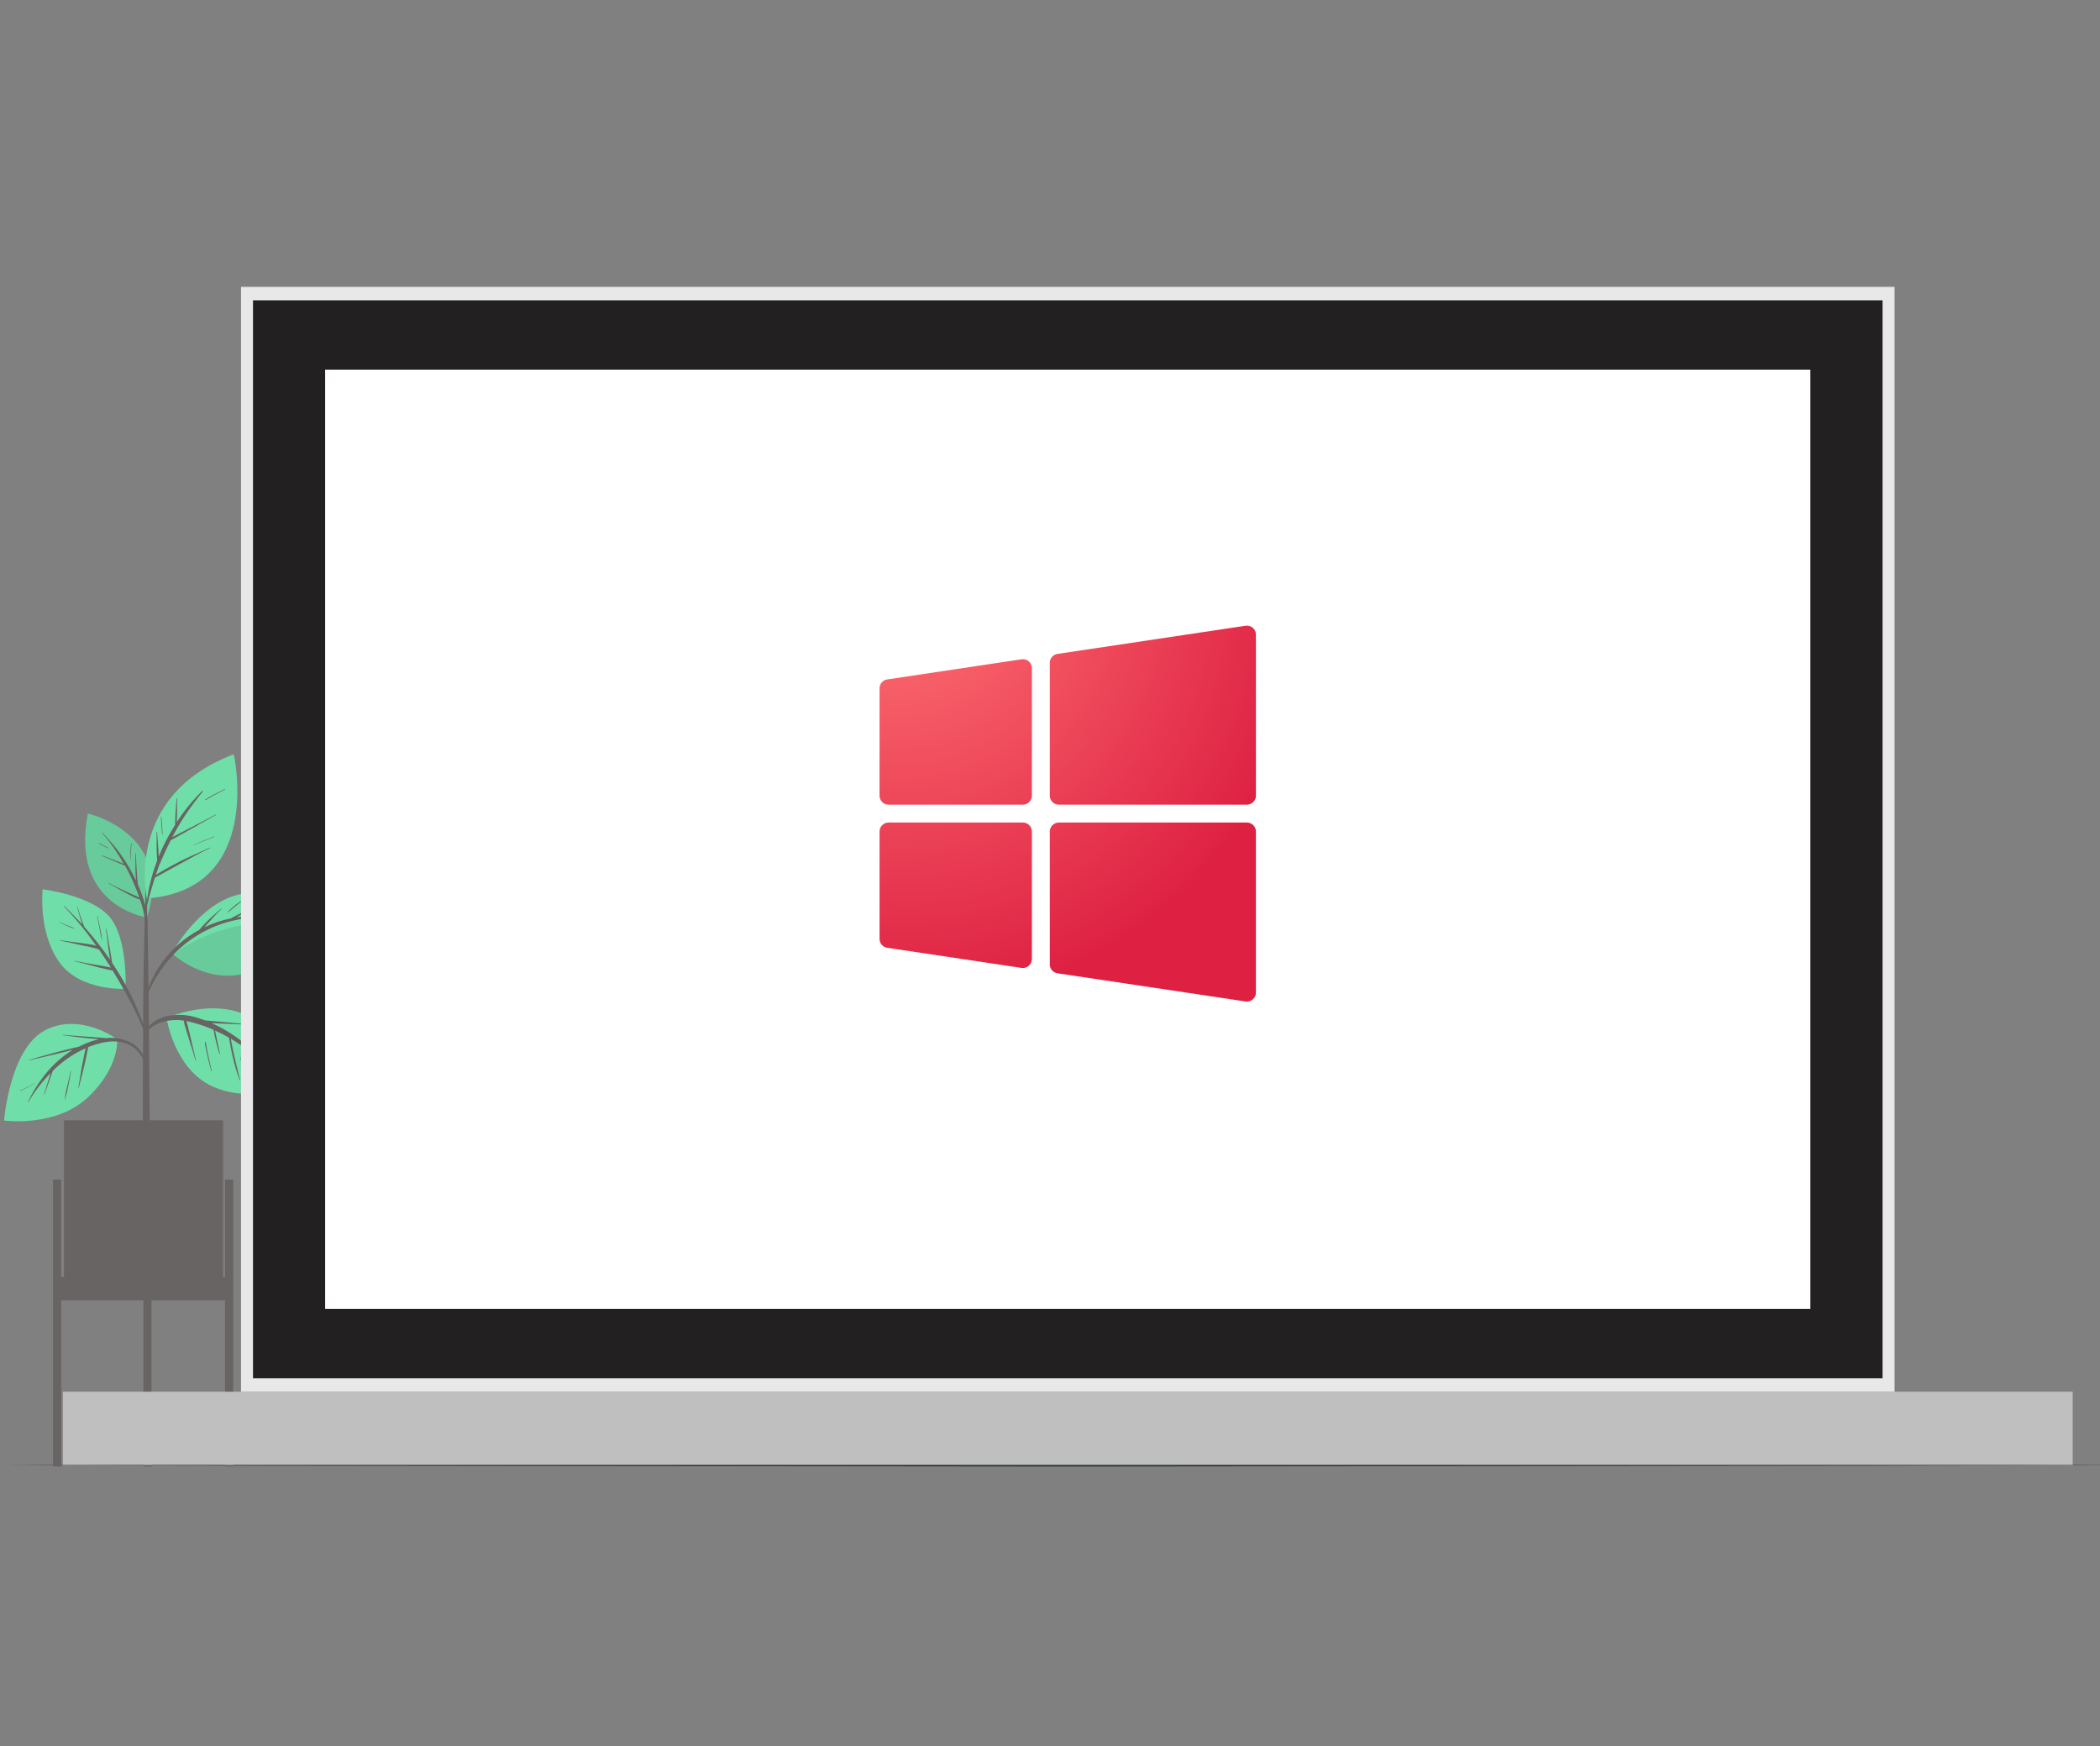<svg width="516" height="429" viewBox="0 0 516 429" fill="none" xmlns="http://www.w3.org/2000/svg">
<rect x="0" y="0" width="516" height="429" fill="#808080" stroke="none"/>
<g clip-path="url(#clip0_1257_22637)">
<path d="M1 359.84L66.341 359.647L131.681 359.574L262.362 359.446L393.044 359.574L458.384 359.647L523.725 359.84L458.384 360.041L393.044 360.114L262.362 360.242L131.681 360.114L66.341 360.041L1 359.84Z" fill="#263238"/>
<path d="M36.105 225.359C36.105 225.359 17.148 222.703 21.597 199.845C21.573 199.845 42.762 204.594 36.105 225.359Z" fill="#70DEA9"/>
<path opacity="0.1" d="M36.105 225.359C36.105 225.359 17.148 222.703 21.597 199.845C21.573 199.845 42.762 204.594 36.105 225.359Z" fill="#222020"/>
<path d="M35.143 220.585C34.77 219.43 34.34 218.293 33.853 217.181C33.853 217.028 33.853 216.883 33.805 216.746C33.805 216.432 33.748 216.119 33.724 215.805C33.676 215.121 33.627 214.436 33.587 213.752C33.507 212.392 33.418 211.024 33.402 209.656C33.402 209.583 33.289 209.583 33.281 209.656C33.281 211.024 33.281 212.392 33.281 213.76C33.281 214.444 33.345 215.129 33.394 215.813C33.394 215.958 33.394 216.11 33.394 216.263C32.326 213.987 31.053 211.813 29.59 209.768C28.937 208.859 28.252 207.99 27.518 207.144C26.785 206.299 25.963 205.462 25.197 204.609C25.148 204.553 25.068 204.609 25.116 204.69C26.477 206.188 27.701 207.804 28.775 209.519C29.348 210.388 29.896 211.281 30.387 212.191L30.21 212.118L29.533 211.845L28.066 211.265C27.051 210.887 26.027 210.517 25.02 210.13C24.955 210.13 24.915 210.211 24.971 210.235C25.987 210.638 26.978 211.04 27.977 211.491L29.444 212.118C29.694 212.231 29.936 212.328 30.186 212.424C30.344 212.505 30.512 212.564 30.686 212.601C31.073 213.294 31.492 213.978 31.798 214.678C32.679 216.449 33.454 218.271 34.119 220.135C34.119 220.263 34.208 220.392 34.256 220.529C33.756 220.242 33.236 219.992 32.7 219.781C32.048 219.475 31.387 219.185 30.734 218.887C29.404 218.276 28.082 217.656 26.809 216.939C26.744 216.899 26.688 217.004 26.752 217.036C28.058 217.752 29.331 218.509 30.637 219.217C31.29 219.571 31.951 219.909 32.612 220.231C33.166 220.558 33.767 220.8 34.393 220.948C35.03 222.679 35.449 224.482 35.642 226.316C35.852 228.9 35.828 231.507 35.884 234.099H35.957C36.142 231.749 36.255 229.374 36.263 227.016C36.236 224.827 35.858 222.655 35.143 220.585V220.585Z" fill="#686464"/>
<path d="M32.222 207.144C32.04 208.478 31.978 209.824 32.037 211.169C32.037 211.169 32.085 211.169 32.093 211.169C32.166 209.833 32.182 208.505 32.335 207.144C32.343 207.096 32.23 207.072 32.222 207.144Z" fill="#686464"/>
<path d="M26.799 208.288C25.957 207.964 25.147 207.562 24.381 207.088C24.316 207.048 24.26 207.153 24.324 207.193C25.069 207.699 25.884 208.095 26.742 208.368C26.815 208.376 26.847 208.304 26.799 208.288Z" fill="#686464"/>
<path d="M36.688 261.64C36.688 259.548 36.632 257.455 36.607 255.363C36.607 248.417 36.511 241.471 36.39 234.517C36.282 229.007 36.153 223.493 36.003 217.978C36.002 217.962 35.997 217.948 35.988 217.935C35.98 217.922 35.968 217.912 35.954 217.905V213.382C35.954 213.382 35.906 213.326 35.866 213.334C35.825 213.342 35.777 213.334 35.777 213.39C35.777 214.895 35.777 216.408 35.777 217.913C35.773 217.923 35.77 217.934 35.77 217.945C35.77 217.956 35.773 217.967 35.777 217.978C35.495 227.797 35.245 237.616 35.189 247.435C35.189 249.431 35.189 251.459 35.189 253.423C35.119 259.83 35.092 266.231 35.108 272.627C35.108 273.649 35.108 274.671 35.108 275.685C35.108 281.544 35.165 287.404 35.165 293.263C35.165 293.577 35.519 293.73 35.89 293.746C36.261 293.762 36.769 293.593 36.769 293.231C36.769 286.792 36.817 280.353 36.817 273.858C36.688 269.786 36.736 265.713 36.688 261.64Z" fill="#686464"/>
<path d="M28.79 255.283C28.79 255.283 19.666 248.538 11.01 253.118C2.354 257.697 1 275.251 1 275.251C1 275.251 13.71 277.062 21.714 269.456C29.435 262.108 28.79 255.283 28.79 255.283Z" fill="#70DEA9"/>
<path d="M31.278 255.701C29.602 255.04 27.788 254.805 25.999 255.017C25.629 254.951 25.255 254.914 24.879 254.904L23.597 254.808L20.938 254.623C19.132 254.486 17.327 254.381 15.537 254.196C15.473 254.196 15.457 254.301 15.537 254.309C17.319 254.534 19.084 254.792 20.865 254.969C21.784 255.065 22.703 255.154 23.621 255.218L24.29 255.291C24.016 255.347 23.742 255.411 23.484 255.484C22.046 255.896 20.653 256.452 19.326 257.142C18.608 257.271 17.899 257.472 17.19 257.633C16.061 257.898 14.941 258.188 13.821 258.486C11.604 259.065 9.412 259.717 7.212 260.353C7.147 260.353 7.212 260.482 7.212 260.466C9.404 259.927 11.612 259.436 13.813 258.912L17.037 258.108C17.311 258.035 17.593 257.971 17.843 257.914C15.401 259.431 13.224 261.333 11.395 263.548C9.61 265.72 8.097 268.101 6.889 270.639C6.889 270.703 6.946 270.768 6.986 270.703C8.495 268.103 10.334 265.709 12.459 263.581L12.338 263.943L11.83 265.552C11.499 266.631 11.153 267.701 10.831 268.772C10.831 268.787 10.836 268.801 10.847 268.812C10.858 268.822 10.872 268.828 10.887 268.828C10.902 268.828 10.916 268.822 10.927 268.812C10.937 268.801 10.943 268.787 10.943 268.772C11.33 267.734 11.693 266.687 12.064 265.641C12.241 265.126 12.426 264.619 12.604 264.104C12.7 263.838 12.789 263.573 12.878 263.299C12.902 263.214 12.932 263.131 12.966 263.049C13.98 262.063 15.057 261.144 16.19 260.297C17.692 259.194 19.314 258.265 21.026 257.528L20.929 257.995L20.663 259.242C20.486 260.104 20.317 260.965 20.148 261.834C19.809 263.597 19.591 265.375 19.261 267.138C19.261 267.21 19.358 267.243 19.374 267.138C19.785 265.367 20.309 263.621 20.704 261.842C20.905 260.957 21.107 260.063 21.292 259.178C21.373 258.76 21.461 258.373 21.542 257.931C21.597 257.699 21.64 257.466 21.671 257.23C21.84 257.166 22.001 257.085 22.163 257.029C24.581 256.144 27.2 255.5 29.755 255.991C30.96 256.215 32.092 256.732 33.05 257.497C34.007 258.263 34.761 259.252 35.244 260.377C35.324 260.578 35.639 260.458 35.59 260.248C35.271 259.21 34.716 258.259 33.968 257.47C33.22 256.681 32.3 256.076 31.278 255.701V255.701Z" fill="#686464"/>
<path d="M17.35 263.21L16.544 266.671C16.259 267.778 16.047 268.901 15.907 270.035C15.907 270.084 15.971 270.084 15.988 270.035C16.328 268.924 16.598 267.792 16.793 266.647C17.019 265.504 17.237 264.369 17.462 263.226C17.465 263.211 17.461 263.196 17.452 263.184C17.442 263.172 17.429 263.164 17.414 263.162C17.399 263.16 17.384 263.164 17.372 263.173C17.36 263.182 17.352 263.195 17.35 263.21V263.21Z" fill="#686464"/>
<path d="M8.48 266.14C7.319 266.727 6.191 267.395 4.974 267.878C4.901 267.878 4.974 268.023 5.022 267.983C6.213 267.446 7.375 266.847 8.504 266.188C8.504 266.188 8.52 266.124 8.48 266.14Z" fill="#686464"/>
<path d="M30.838 242.896C30.838 242.896 19.691 243.604 14.509 236.264C9.326 228.924 10.479 218.445 10.479 218.445C10.479 218.445 22.19 219.861 26.84 225.133C31.491 230.405 30.838 242.896 30.838 242.896Z" fill="#70DEA9"/>
<path d="M36.071 253.874C35.684 252.683 35.209 251.508 34.758 250.341C34.306 249.174 33.863 248.103 33.371 247.009C32.378 244.763 31.261 242.573 30.026 240.449C29.221 239.097 28.415 237.785 27.536 236.489C27.536 236.288 27.48 236.095 27.447 235.894C27.391 235.548 27.343 235.21 27.294 234.864C27.181 234.155 27.061 233.455 26.94 232.755C26.682 231.218 26.367 229.688 26.134 228.151C26.134 228.079 26.013 228.079 26.021 228.151C26.246 229.672 26.4 231.202 26.609 232.723C26.714 233.463 26.811 234.212 26.923 234.96C26.972 235.226 27.012 235.499 27.052 235.765C25.354 233.282 23.513 230.898 21.54 228.626C21.273 228.32 21 228.014 20.733 227.717C20.706 227.628 20.671 227.542 20.629 227.459L20.387 226.823L19.903 225.495C19.597 224.626 19.315 223.741 19.097 222.847C19.101 222.839 19.102 222.829 19.101 222.82C19.1 222.811 19.097 222.802 19.092 222.795C19.087 222.787 19.08 222.781 19.071 222.777C19.063 222.772 19.054 222.77 19.045 222.77C19.036 222.77 19.027 222.772 19.019 222.777C19.01 222.781 19.003 222.787 18.998 222.795C18.993 222.802 18.99 222.811 18.989 222.82C18.988 222.829 18.989 222.839 18.993 222.847C19.218 223.765 19.452 224.674 19.718 225.576C19.847 226.01 19.992 226.445 20.145 226.871L20.226 227.089C18.799 225.535 17.316 224.038 15.817 222.565C15.761 222.509 15.68 222.565 15.736 222.646C18.615 225.657 21.256 228.886 23.635 232.304C23.371 232.217 23.102 232.147 22.829 232.095C21.975 231.926 21.104 231.805 20.242 231.692C18.42 231.467 16.615 231.234 14.802 230.952C14.787 230.952 14.772 230.958 14.762 230.968C14.751 230.979 14.745 230.993 14.745 231.008C14.745 231.023 14.751 231.038 14.762 231.048C14.772 231.059 14.787 231.065 14.802 231.065C16.526 231.403 18.243 231.789 19.952 232.183C20.758 232.369 21.564 232.529 22.37 232.69C23.032 232.83 23.684 233.016 24.32 233.246C24.506 233.503 24.691 233.753 24.868 234.051C25.674 235.234 26.48 236.465 27.238 237.672L26.101 237.447C25.239 237.286 24.377 237.125 23.514 236.988C21.814 236.707 20.113 236.409 18.428 236.031C18.413 236.031 18.399 236.037 18.389 236.047C18.378 236.058 18.372 236.072 18.372 236.087C18.372 236.102 18.378 236.116 18.389 236.127C18.399 236.137 18.413 236.143 18.428 236.143C20.129 236.538 21.822 237.004 23.514 237.455C24.32 237.672 25.126 237.874 25.932 238.051L27.173 238.324C27.337 238.365 27.505 238.392 27.673 238.405C29.285 241.045 30.832 243.741 32.243 246.453C32.872 247.669 33.468 248.868 34.048 250.123C34.629 251.379 35.153 252.675 35.66 253.955C35.757 254.26 36.16 254.156 36.071 253.874Z" fill="#686464"/>
<path d="M24.667 228.296C24.449 227.233 24.223 226.179 23.99 225.076C23.99 225.004 23.869 225.076 23.885 225.076C24.094 226.123 24.296 227.169 24.481 228.215C24.641 229.264 24.853 230.303 25.118 231.33C25.118 231.33 25.118 231.33 25.118 231.33C25.037 230.31 24.886 229.296 24.667 228.296V228.296Z" fill="#686464"/>
<path d="M18.15 227.99C17.634 227.732 17.086 227.523 16.538 227.314L15.732 226.984L15.305 226.807C15.141 226.761 14.983 226.694 14.838 226.606C14.749 226.541 14.7 226.686 14.781 226.702C14.947 226.748 15.106 226.813 15.257 226.895L15.676 227.089L16.482 227.451C17.008 227.695 17.546 227.913 18.094 228.103C18.15 228.119 18.223 228.014 18.15 227.99Z" fill="#686464"/>
<path d="M42.251 234.139C42.251 234.139 48.996 221.559 59.257 219.612C69.517 217.664 75.803 228.207 75.803 228.207C75.803 228.207 68.316 237.753 58.878 239.419C49.44 241.085 42.251 234.139 42.251 234.139Z" fill="#70DEA9"/>
<path d="M66.129 225.253C63.452 224.89 60.736 224.922 58.069 225.35L58.528 225.101L60.801 223.934C62.372 223.069 63.986 222.285 65.637 221.583C65.71 221.583 65.637 221.438 65.589 221.479C63.977 222.219 62.316 222.847 60.712 223.587C59.907 223.958 59.1 224.344 58.294 224.754C57.787 225.028 57.231 225.278 56.731 225.6C54.477 226.05 52.286 226.778 50.211 227.765L51.492 226.364C52.451 225.326 53.386 224.223 54.442 223.274C54.498 223.225 54.442 223.145 54.353 223.193C53.281 224.167 52.145 225.068 51.129 226.082C50.622 226.573 50.138 227.08 49.67 227.604C49.437 227.869 49.203 228.135 48.977 228.408C45.452 230.29 42.388 232.931 40.009 236.139C37.63 239.347 35.994 243.043 35.219 246.96C35.219 247.033 35.308 247.073 35.324 247C36.769 242.204 39.358 237.829 42.868 234.252C46.642 230.403 51.396 227.657 56.618 226.308C59.717 225.52 62.922 225.229 66.112 225.447C66.249 225.463 66.258 225.27 66.129 225.253Z" fill="#686464"/>
<path opacity="0.1" d="M75.801 228.208C75.801 228.208 68.314 237.753 58.876 239.419C51.694 240.691 45.786 236.948 43.385 235.105L42.869 234.26C42.869 234.26 47.705 230.172 56.917 227.821C66.129 225.471 75.801 228.208 75.801 228.208Z" fill="#222020"/>
<path d="M60.178 220.762C59.391 221.223 58.629 221.725 57.897 222.267C57.181 222.809 56.518 223.415 55.914 224.078C55.865 224.135 55.914 224.207 56.003 224.159C56.688 223.571 57.373 222.976 58.082 222.42C58.766 221.856 59.485 221.335 60.234 220.859C60.298 220.827 60.242 220.722 60.178 220.762Z" fill="#686464"/>
<path d="M65.81 222.895C65.423 223.056 65.004 223.193 64.657 223.346L63.513 223.821C63.432 223.821 63.472 223.99 63.553 223.95L64.698 223.491C65.085 223.338 65.455 223.161 65.842 223.008C65.907 222.976 65.874 222.863 65.81 222.895Z" fill="#686464"/>
<path d="M40.903 249.978C40.903 249.978 42.7 262.462 52.106 266.824C61.511 271.186 72.956 266.8 72.956 266.8C72.956 266.8 68.451 239.821 40.903 249.978Z" fill="#70DEA9"/>
<path d="M66.51 258.751C65.64 258.647 64.777 258.502 63.923 258.341L62.657 258.108L61.996 257.971C61.747 257.737 61.497 257.496 61.239 257.271C59.458 255.707 57.534 254.314 55.492 253.109C54.379 252.451 53.227 251.86 52.043 251.339H52.22L55.315 251.476C57.378 251.572 59.442 251.62 61.505 251.749C61.577 251.749 61.577 251.637 61.505 251.637C59.442 251.492 57.378 251.266 55.315 251.089L52.309 250.824L50.761 250.687L50.366 250.647C49.826 250.445 49.286 250.26 48.754 250.091C46.192 249.21 43.435 249.057 40.791 249.649C38.43 250.252 36.068 251.798 35.456 254.293C35.456 254.373 35.569 254.437 35.609 254.349C36.487 252.272 38.833 251.226 40.888 250.791C42.292 250.525 43.73 250.495 45.144 250.703C45.238 251.348 45.397 251.981 45.619 252.594C45.877 253.472 46.135 254.349 46.425 255.226C46.957 256.981 47.545 258.719 48.037 260.474C48.034 260.482 48.032 260.492 48.033 260.501C48.034 260.51 48.038 260.519 48.043 260.526C48.048 260.534 48.055 260.54 48.063 260.544C48.071 260.549 48.08 260.551 48.089 260.551C48.099 260.551 48.108 260.549 48.116 260.544C48.124 260.54 48.131 260.534 48.136 260.526C48.141 260.519 48.145 260.51 48.145 260.501C48.147 260.492 48.145 260.482 48.142 260.474C47.706 258.719 47.336 256.957 46.917 255.194C46.707 254.333 46.489 253.48 46.28 252.619C46.161 252.016 46.002 251.422 45.804 250.84C46.62 250.988 47.428 251.182 48.222 251.419C49.672 251.847 51.094 252.366 52.478 252.973C52.615 253.866 52.816 254.743 53.018 255.621C53.276 256.723 53.566 257.818 53.913 258.896C53.917 258.907 53.924 258.916 53.933 258.922C53.943 258.928 53.954 258.932 53.965 258.932C53.976 258.932 53.987 258.928 53.997 258.922C54.006 258.916 54.013 258.907 54.017 258.896C54.021 258.827 54.021 258.757 54.017 258.687V258.687C53.808 257.665 53.582 256.651 53.364 255.629C53.187 254.824 53.034 253.979 52.849 253.158C54.019 253.679 55.162 254.259 56.274 254.896C56.274 255.146 56.363 255.411 56.403 255.637C56.468 256.071 56.548 256.498 56.621 256.924C56.798 257.882 56.991 258.84 57.225 259.798C57.65 261.638 58.188 263.449 58.837 265.222C58.831 265.234 58.828 265.246 58.828 265.259C58.828 265.271 58.831 265.284 58.837 265.295L58.894 265.359C58.894 265.408 58.998 265.359 58.99 265.303C58.555 263.452 58.055 261.617 57.652 259.757C57.451 258.832 57.241 257.906 57.056 256.973L56.79 255.58C56.79 255.444 56.75 255.307 56.725 255.162C60.176 257.195 63.298 259.737 65.986 262.703C66.051 262.776 66.188 262.703 66.123 262.591C65.424 261.643 64.676 260.733 63.883 259.862C63.415 259.355 62.923 258.872 62.424 258.389H62.577C63.02 258.462 63.455 258.526 63.899 258.582C64.769 258.703 65.64 258.784 66.51 258.88C66.51 258.824 66.558 258.751 66.51 258.751Z" fill="#686464"/>
<path d="M59.875 262.937C59.875 262.832 59.875 262.719 59.826 262.615C59.78 262.48 59.742 262.343 59.713 262.204V262.204C59.52 261.399 59.359 260.53 59.206 259.685C59.206 259.629 59.101 259.645 59.109 259.685C59.163 260.803 59.403 261.905 59.818 262.945C59.818 262.945 59.891 262.945 59.883 262.945L59.875 262.937Z" fill="#686464"/>
<path d="M52.005 262.776C52.005 262.776 52.005 262.727 51.948 262.727C51.69 261.625 51.432 260.514 51.207 259.403C51.086 258.816 50.965 258.236 50.852 257.649C50.788 257.327 50.731 257.013 50.675 256.699C50.648 256.422 50.58 256.151 50.473 255.894C50.469 255.884 50.462 255.875 50.452 255.868C50.443 255.862 50.432 255.859 50.421 255.859C50.41 255.859 50.398 255.862 50.389 255.868C50.38 255.875 50.373 255.884 50.368 255.894C50.358 256.461 50.437 257.026 50.602 257.568C50.715 258.18 50.836 258.792 50.973 259.395C51.247 260.627 51.553 261.85 51.9 263.065C51.9 263.082 51.907 263.099 51.919 263.111C51.931 263.123 51.947 263.13 51.964 263.13C51.981 263.13 51.998 263.123 52.01 263.111C52.022 263.099 52.029 263.082 52.029 263.065L52.005 262.776Z" fill="#686464"/>
<path d="M65.633 255.113C63.916 254.88 62.2 254.631 60.475 254.421C60.402 254.421 60.378 254.526 60.475 254.534C62.192 254.783 63.908 255.001 65.625 255.226C65.706 255.234 65.706 255.122 65.633 255.113Z" fill="#686464"/>
<path d="M36.086 220.706C36.086 220.706 30.34 195.506 57.445 185.293C57.445 185.309 64.956 218.509 36.086 220.706Z" fill="#70DEA9"/>
<path d="M41.939 206.436L42.229 206.259L43.768 205.406L46.912 203.652C48.975 202.493 51.022 201.293 53.102 200.159C53.166 200.159 53.102 200.03 53.045 200.062C50.958 201.197 48.83 202.259 46.734 203.362L43.623 204.972L42.334 205.632C43.236 203.925 44.204 202.243 45.267 200.625C46.678 198.468 48.233 196.416 49.853 194.404C49.864 194.385 49.868 194.363 49.865 194.342C49.862 194.32 49.852 194.3 49.836 194.286C49.82 194.271 49.8 194.262 49.778 194.26C49.756 194.258 49.735 194.263 49.716 194.275C47.336 196.581 45.232 199.155 43.446 201.945C43.446 201.857 43.446 201.768 43.446 201.688C43.446 201.06 43.494 200.432 43.502 199.804C43.502 198.573 43.502 197.342 43.502 196.11C43.502 196.038 43.389 196.046 43.382 196.11C43.333 197.317 43.188 198.525 43.115 199.732C43.115 200.344 43.059 200.939 43.043 201.551C43.043 201.873 43.043 202.243 43.043 202.605C42.487 203.491 41.947 204.392 41.431 205.302C40.523 206.944 39.716 208.64 39.013 210.38C39.013 209.752 38.949 209.125 38.908 208.497C38.828 207.121 38.658 205.744 38.602 204.36C38.602 204.345 38.596 204.331 38.586 204.32C38.575 204.309 38.561 204.304 38.546 204.304C38.531 204.304 38.516 204.309 38.506 204.32C38.495 204.331 38.489 204.345 38.489 204.36C38.489 205.736 38.489 207.121 38.489 208.497C38.489 209.189 38.538 209.881 38.578 210.565L38.626 211.37C37.764 213.621 37.08 215.935 36.579 218.292C36.115 220.809 35.779 223.347 35.572 225.898C35.572 225.898 35.572 225.898 35.572 225.898C35.856 223.599 36.336 221.33 37.006 219.113C37.345 217.93 37.699 216.746 38.078 215.571C39.206 215.04 40.286 214.38 41.375 213.777C42.463 213.173 43.647 212.537 44.776 211.917C47.041 210.678 49.297 209.414 51.627 208.32C51.699 208.32 51.627 208.191 51.57 208.223C49.209 209.294 46.823 210.308 44.502 211.443C43.349 212.022 42.213 212.642 41.084 213.27C40.141 213.801 39.174 214.332 38.28 214.944C38.538 214.139 38.812 213.374 39.086 212.602C39.98 210.525 40.907 208.44 41.939 206.436Z" fill="#686464"/>
<path d="M39.655 200.65C39.651 200.637 39.642 200.627 39.632 200.619C39.621 200.612 39.608 200.608 39.595 200.608C39.582 200.608 39.569 200.612 39.558 200.619C39.547 200.627 39.539 200.637 39.534 200.65C39.639 202.082 39.688 203.523 39.833 204.956C39.833 205.036 39.97 205.036 39.962 204.956C39.913 203.523 39.76 202.09 39.655 200.65Z" fill="#686464"/>
<path d="M52.651 205.463C50.959 206.147 49.25 206.799 47.558 207.499C47.509 207.499 47.558 207.595 47.558 207.579C49.274 206.935 50.959 206.243 52.667 205.575C52.756 205.551 52.724 205.438 52.651 205.463Z" fill="#686464"/>
<path d="M55.231 193.84C53.569 194.603 51.954 195.466 50.395 196.424C50.378 196.433 50.366 196.449 50.36 196.468C50.355 196.487 50.357 196.507 50.367 196.524C50.377 196.541 50.393 196.554 50.412 196.559C50.431 196.565 50.451 196.562 50.468 196.553C52.08 195.635 53.643 194.75 55.304 193.945C55.36 193.913 55.296 193.816 55.231 193.84Z" fill="#686464"/>
<path d="M54.814 275.194H15.716V316.346H54.814V275.194Z" fill="#686464"/>
<path d="M15.034 289.754H13.035V360.243H15.034V289.754Z" fill="#686464"/>
<path d="M57.295 289.754H55.296V360.243H57.295V289.754Z" fill="#686464"/>
<path d="M37.228 289.754H35.229V360.243H37.228V289.754Z" fill="#686464"/>
<path d="M56.296 313.706H14.031V319.405H56.296V313.706Z" fill="#686464"/>
<path d="M509.294 341.88H15.439V359.845H509.294V341.88Z" fill="#C0BFBF"/>
<path d="M465.521 70.47H59.219V341.88H465.521V70.47Z" fill="#E8E8E8"/>
<path d="M462.568 73.778H62.166V338.564H462.568V73.778Z" fill="#222020"/>
<path d="M444.833 90.8H79.894V321.542H444.833V90.8Z" fill="white"/>
<path d="M251.023 161.952L217.994 166.9C216.915 167.062 216.118 167.986 216.118 169.074V195.461C216.118 196.677 217.104 197.66 218.32 197.66H251.348C252.564 197.66 253.55 196.677 253.55 195.461V164.127C253.55 163.487 253.271 162.88 252.784 162.46C252.3 162.044 251.655 161.864 251.023 161.952ZM307.832 154.214C307.347 153.799 306.704 153.618 306.068 153.706L259.828 160.633C258.751 160.796 257.954 161.719 257.954 162.807V195.461C257.954 196.677 258.941 197.66 260.156 197.66H306.396C307.612 197.66 308.598 196.677 308.598 195.461V155.881C308.598 155.241 308.318 154.634 307.832 154.214ZM251.348 202.057H218.32C217.104 202.057 216.118 203.04 216.118 204.256V230.643C216.118 231.731 216.915 232.655 217.994 232.817L251.023 237.765C251.133 237.78 251.241 237.789 251.348 237.789C251.873 237.789 252.383 237.602 252.784 237.257C253.271 236.837 253.55 236.23 253.55 235.59V204.256C253.55 203.04 252.564 202.057 251.348 202.057ZM306.396 202.057H260.156C258.941 202.057 257.954 203.04 257.954 204.256V236.909C257.954 237.998 258.751 238.921 259.83 239.084L306.07 246.011C306.178 246.026 306.288 246.035 306.396 246.035C306.92 246.035 307.431 245.848 307.832 245.503C308.318 245.083 308.598 244.476 308.598 243.836V204.256C308.598 203.04 307.612 202.057 306.396 202.057Z" fill="url(#paint0_radial_1257_22637)"/>
<path d="M114.869 165.063L105.785 155.872L108.84 152.862L114.143 158.23L125.177 140.958L128.796 143.268L114.869 165.063Z" fill="white"/>
</g>
<defs>
<radialGradient id="paint0_radial_1257_22637" cx="0" cy="0" r="1" gradientUnits="userSpaceOnUse" gradientTransform="translate(219.421 142.205) rotate(52.476) scale(130.916 126.484)">
<stop stop-color="#FF4242"/>
<stop stop-color="#FF7373"/>
<stop offset="0.802" stop-color="#DE2143"/>
</radialGradient>
<clipPath id="clip0_1257_22637">
<rect width="515" height="340" fill="white" transform="translate(1 46)"/>
</clipPath>
</defs>
</svg>
